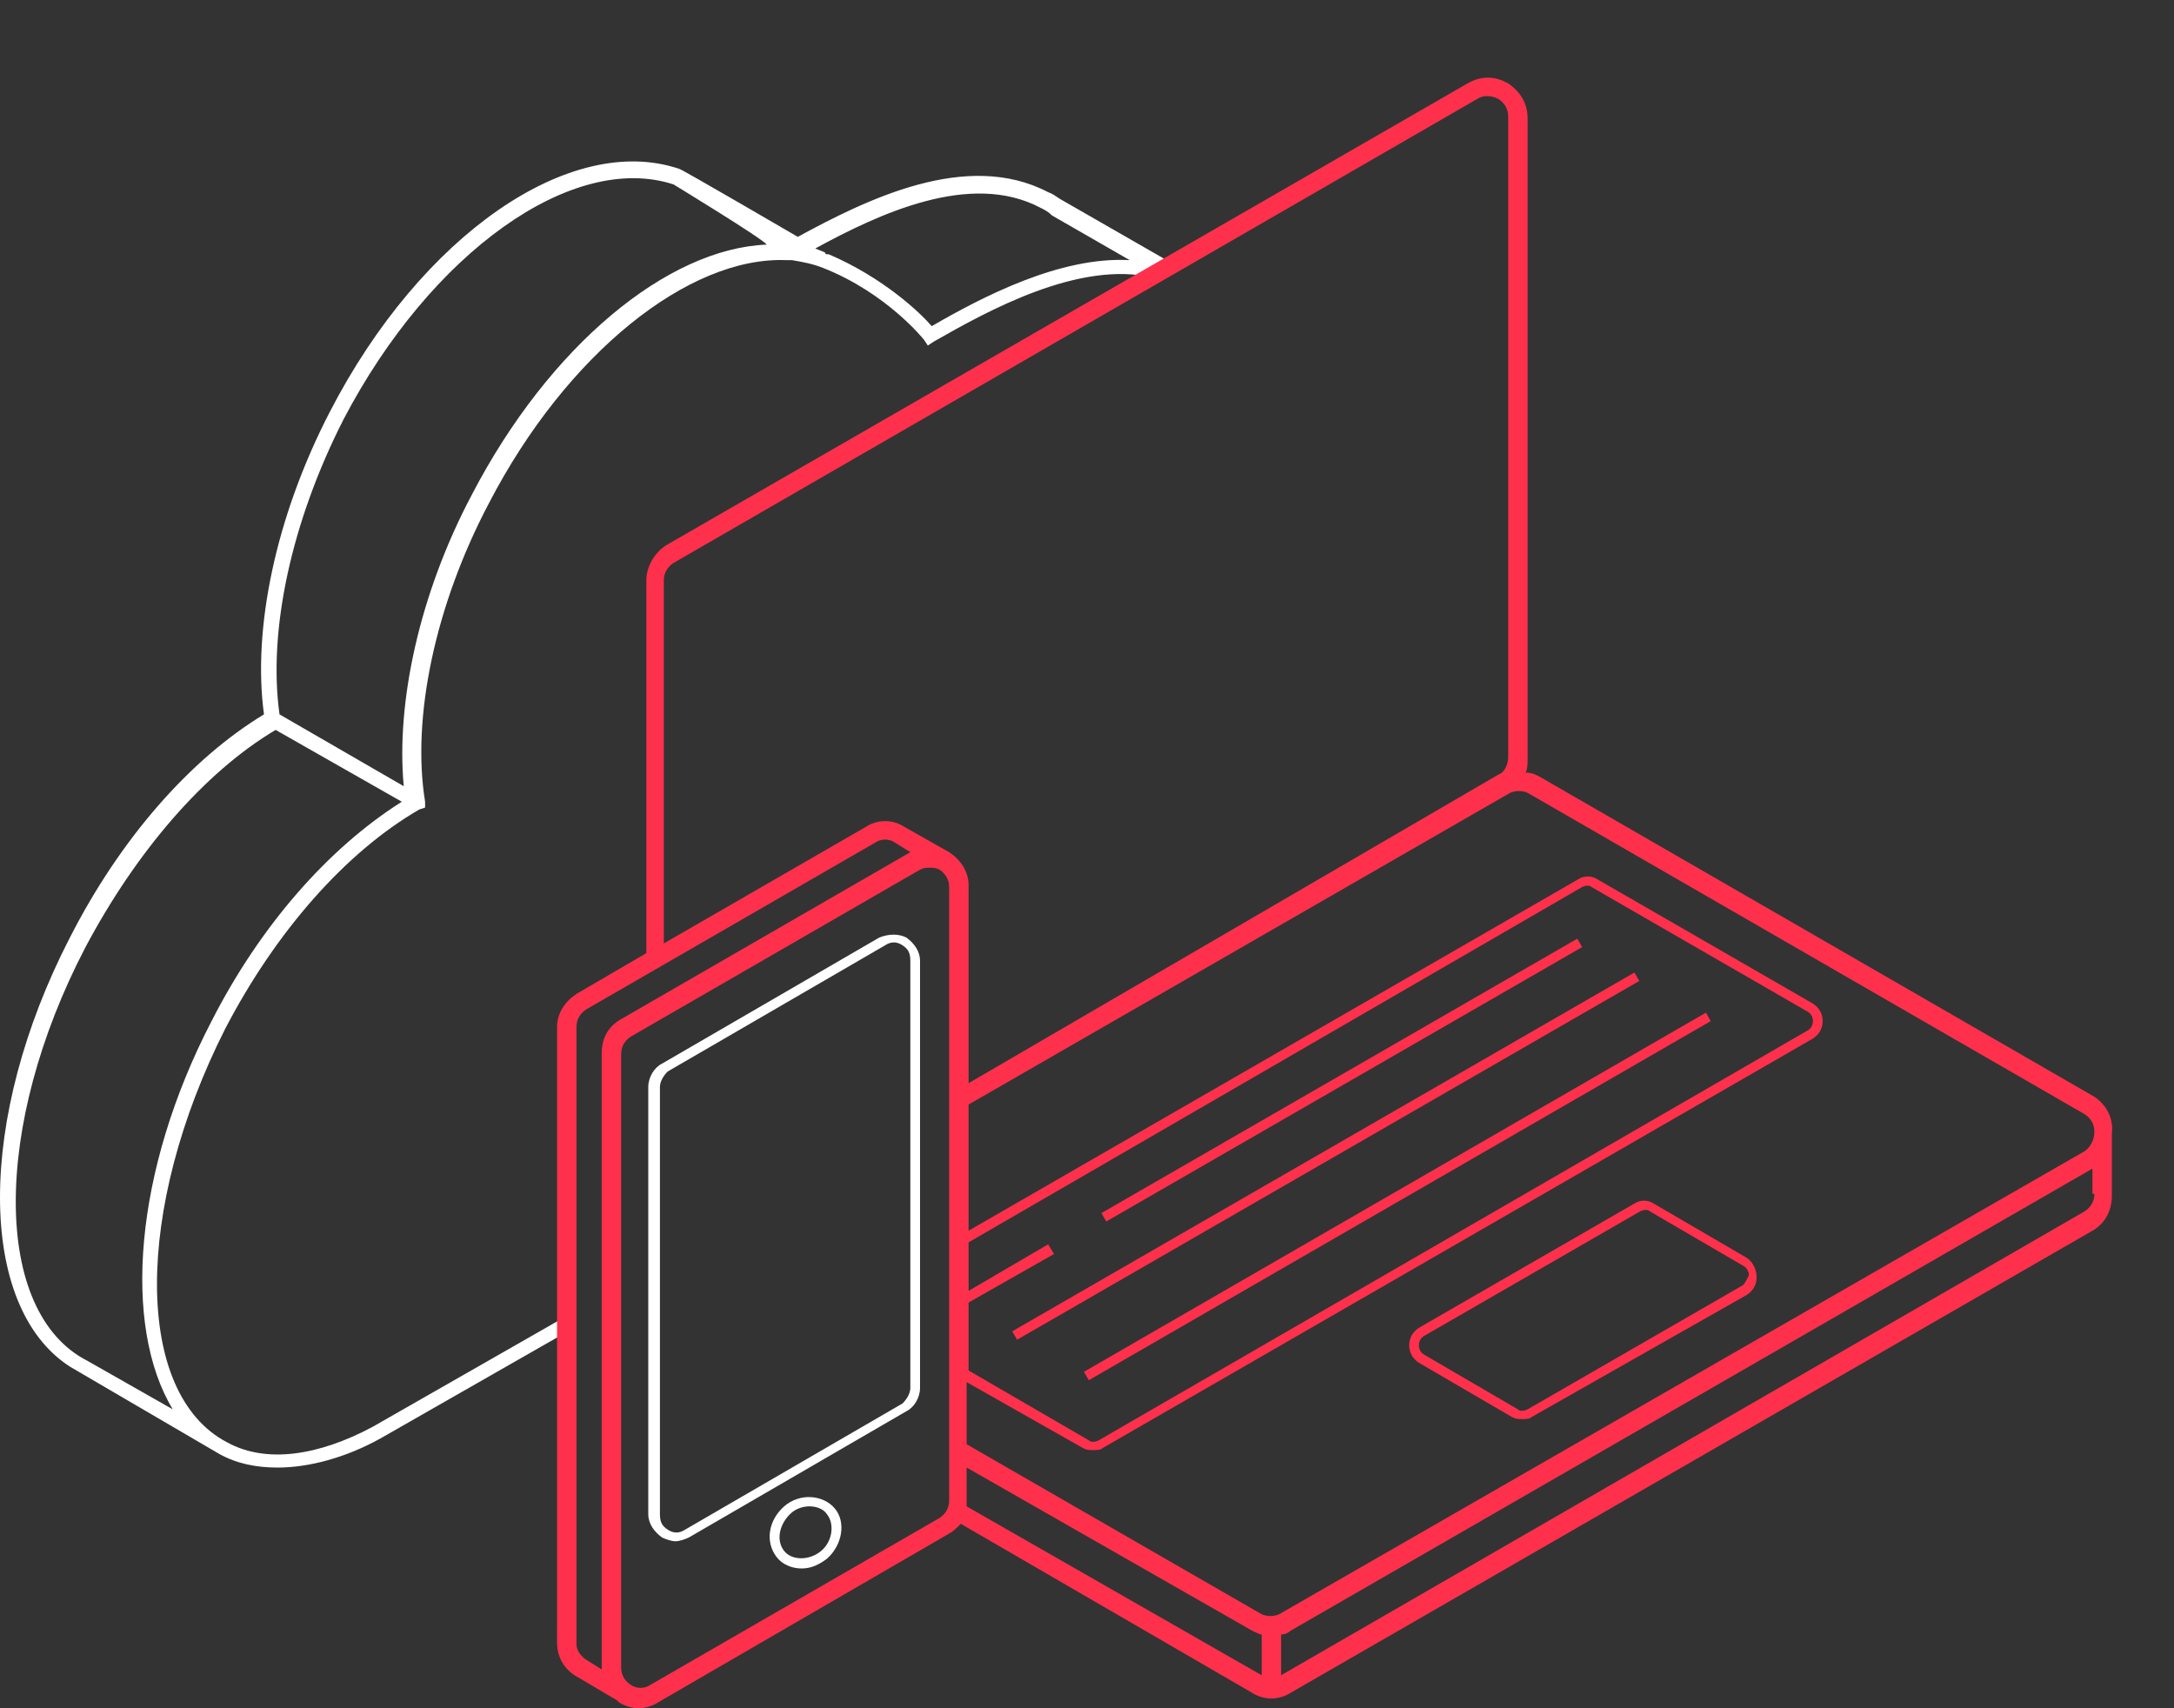 <svg width="112" height="88" viewBox="0 0 112 88" fill="none" xmlns="http://www.w3.org/2000/svg">
<rect x="0" y="0" width="112" height="88" fill="#333333" stroke="none"/>
<path fill-rule="evenodd" clip-rule="evenodd" d="M54.7 10.301C54.626 10.263 54.551 10.212 54.471 10.158C54.337 10.066 54.188 9.963 54 9.901C49.8 7.701 44.6 10.301 41.1 12.201C41.1 12.201 35.1 8.701 35 8.701C29.4 6.801 21.7 12.101 17 21.201C14.2 26.601 13 32.401 13.6 36.801C9.8 39.101 6.2 43.201 3.6 48.301C-1.2 57.601 -1.2 67.301 3.6 70.401L11.3 74.901C12.2 75.401 13.2 75.601 14.3 75.601C15.9 75.601 17.8 75.101 19.6 74.101L29.4 68.501L29 67.901L19.2 73.501C16.4 75.001 13.7 75.401 11.7 74.301C6.9 71.801 6.9 62.301 11.6 53.001C14.2 48.001 17.8 43.901 21.6 41.701L21.9 41.601V41.301C21.2 37.001 22.4 31.201 25.2 25.901C29.2 18.201 35.5 13.201 40.5 13.401H40.8C41.4 13.501 41.9 13.601 42.4 13.801C45.7 15.101 47.6 17.501 47.6 17.501L47.8 17.801L48.1 17.601C50.9 16.001 55.6 13.401 59.4 14.301L59.5 14.001L59.7 14.101L60.1 13.401L54.7 10.301ZM10.9 52.601C6.9 60.301 6.3 68.301 8.9 72.601L4.5 70.101C-0.4 67.601 -0.4 58.001 4.4 48.801C7 43.901 10.5 39.801 14.2 37.601L20.7 41.301C16.9 43.701 13.4 47.701 10.9 52.601ZM24.3 25.501C21.6 30.601 20.4 36.201 20.8 40.501L14.4 36.801C13.8 32.501 15 26.901 17.7 21.601C22.2 13.001 29.5 7.801 34.7 9.501C34.7 9.501 39.3 12.301 39.5 12.601C34.4 12.801 28.3 17.801 24.3 25.501ZM48 16.801C47.4 16.101 45.5 14.301 42.7 13.101C42.6 13.101 42.5 13.101 42.5 13.001L42 12.801C45.3 11.001 50 8.801 53.6 10.701C53.8 10.801 54 10.901 54.2 11.101L58.2 13.401C54.6 13.201 50.6 15.301 48 16.801ZM46.698 48.298C46.298 48.098 45.798 48.098 45.298 48.298L34.098 54.798C33.698 54.998 33.398 55.498 33.398 55.998V77.998C33.398 78.498 33.698 78.898 34.098 79.198C34.298 79.298 34.598 79.398 34.798 79.398C34.998 79.398 35.298 79.298 35.498 79.198L46.698 72.698C47.098 72.498 47.398 71.998 47.398 71.498V49.498C47.398 48.998 47.098 48.598 46.698 48.298ZM46.898 71.498C46.898 71.798 46.698 72.098 46.498 72.298L35.298 78.798C34.998 78.998 34.698 78.998 34.398 78.798C34.098 78.598 33.998 78.398 33.998 77.998V55.998C33.998 55.698 34.198 55.398 34.398 55.198L45.598 48.698C45.898 48.498 46.198 48.498 46.498 48.698C46.798 48.898 46.898 49.098 46.898 49.498V71.498ZM40.4 77.599C41.2 76.899 42.4 76.999 43 77.699C43.6 78.399 43.4 79.599 42.6 80.299C42.2 80.599 41.8 80.799 41.3 80.799C40.8 80.799 40.3 80.599 40 80.199C39.4 79.399 39.6 78.299 40.4 77.599ZM40.4 79.899C40.8 80.399 41.7 80.399 42.3 79.899C42.9 79.399 43 78.499 42.6 77.999C42.4 77.699 42 77.599 41.7 77.599C41.4 77.599 41 77.699 40.7 77.999C40.1 78.599 40 79.399 40.4 79.899Z" fill="white"/>
<path fill-rule="evenodd" clip-rule="evenodd" d="M107.899 56.5L79.299 40C79.099 39.9 78.899 39.8 78.599 39.8C78.699 39.6 78.699 39.3 78.699 39.1V6.1C78.699 5.3 78.299 4.7 77.699 4.3C76.999 3.9 76.299 3.9 75.599 4.3L34.299 28.1C33.699 28.5 33.299 29.2 33.299 29.9V49.1L29.699 51.2C29.099 51.6 28.699 52.2 28.699 52.9V84.6C28.699 85.3 28.999 85.9 29.599 86.3L31.799 87.6L31.899 87.7C32.199 87.9 32.599 88 32.899 88C33.199 88 33.599 87.9 33.899 87.7L48.899 79C49.099 78.9 49.299 78.7 49.499 78.5L49.499 78.5L64.499 87.2C64.799 87.4 65.199 87.5 65.499 87.5C65.799 87.5 66.199 87.4 66.499 87.2L107.799 63.4C108.499 63 108.799 62.3 108.799 61.6V58.4C108.899 57.6 108.499 56.9 107.899 56.5ZM30.999 54.3V86L30.199 85.5C29.899 85.3 29.699 85 29.699 84.7V52.9C29.699 52.5 29.899 52.2 30.199 52L45.099 43.4C45.399 43.2 45.799 43.2 46.099 43.4L46.899 43.9L31.999 52.5C31.299 52.9 30.999 53.5 30.999 54.3ZM48.899 77.3C48.899 77.7 48.699 78 48.399 78.2L33.499 86.8C33.199 87 32.799 87 32.499 86.8C32.199 86.6 31.999 86.3 31.999 85.9V54.3C31.999 53.9 32.199 53.6 32.499 53.4L47.399 44.8C47.599 44.7 47.699 44.7 47.899 44.7C48.099 44.7 48.199 44.7 48.399 44.8C48.699 45 48.899 45.3 48.899 45.7V77.3ZM48.899 43.9L46.599 42.6C45.999 42.2 45.199 42.2 44.599 42.6L34.199 48.6V29.9C34.199 29.5 34.399 29.2 34.699 29L76.099 5.1C76.399 4.9 76.799 4.9 77.199 5.1C77.499 5.3 77.699 5.6 77.699 6V39C77.699 39.4 77.499 39.8 77.199 39.9L49.899 55.8V45.6C49.899 44.9 49.499 44.3 48.899 43.9ZM53.999 64.1L49.899 66.5V64L81.499 45.7C81.699 45.6 81.899 45.6 81.999 45.7L93.099 52.1C93.299 52.2 93.399 52.4 93.399 52.6C93.399 52.8 93.299 53 93.099 53.1L56.599 74.2C56.399 74.3 56.199 74.3 56.099 74.2L49.899 70.6V67.1L54.299 64.6L53.999 64.1ZM64.999 86.3L49.799 77.6V77.3V75.6L64.499 84C64.699 84.1 64.899 84.2 64.999 84.2V86.3ZM107.899 61.5C107.899 61.9 107.699 62.2 107.399 62.4L65.999 86.3V84.2C66.199 84.2 66.399 84.1 66.499 84L107.799 60.2V61.5H107.899ZM107.399 59.3L65.999 83.1C65.699 83.3 65.199 83.3 64.899 83.1L49.799 74.4V71.2L55.799 74.6C55.999 74.7 56.099 74.7 56.299 74.7C56.499 74.7 56.699 74.7 56.799 74.6L93.399 53.5C93.699 53.3 93.899 53 93.899 52.6C93.899 52.2 93.699 51.9 93.399 51.7L82.299 45.3C81.999 45.1 81.599 45.1 81.299 45.3L49.899 63.4V56.9L77.699 40.9C77.999 40.7 78.499 40.7 78.799 40.9L107.399 57.4C107.699 57.6 107.899 57.9 107.899 58.3C107.899 58.7 107.699 59.1 107.399 59.3ZM89.998 64.802L85.198 62.002C84.898 61.802 84.498 61.802 84.198 62.002L73.098 68.402C72.798 68.602 72.598 68.902 72.598 69.302C72.598 69.702 72.798 70.002 73.098 70.202L77.898 73.002C78.098 73.102 78.198 73.102 78.398 73.102C78.598 73.102 78.798 73.102 78.898 73.002L89.998 66.702C90.298 66.502 90.498 66.202 90.498 65.802C90.498 65.402 90.298 65.002 89.998 64.802ZM89.798 66.202L78.698 72.602C78.498 72.702 78.298 72.702 78.198 72.602L73.398 69.802C73.198 69.702 73.098 69.502 73.098 69.302C73.098 69.102 73.198 68.902 73.398 68.802L84.498 62.402C84.698 62.302 84.898 62.302 84.998 62.402L89.798 65.202C89.998 65.302 90.098 65.502 90.098 65.702C89.998 65.902 89.898 66.102 89.798 66.202ZM55.843 70.668L87.885 52.168L88.135 52.601L56.093 71.101L55.843 70.668ZM84.202 50.1L52.149 68.582L52.399 69.015L84.452 50.534L84.202 50.1ZM56.743 62.492L81.259 48.356L81.509 48.789L56.992 62.925L56.743 62.492Z" fill="#FF304C"/>
</svg>
